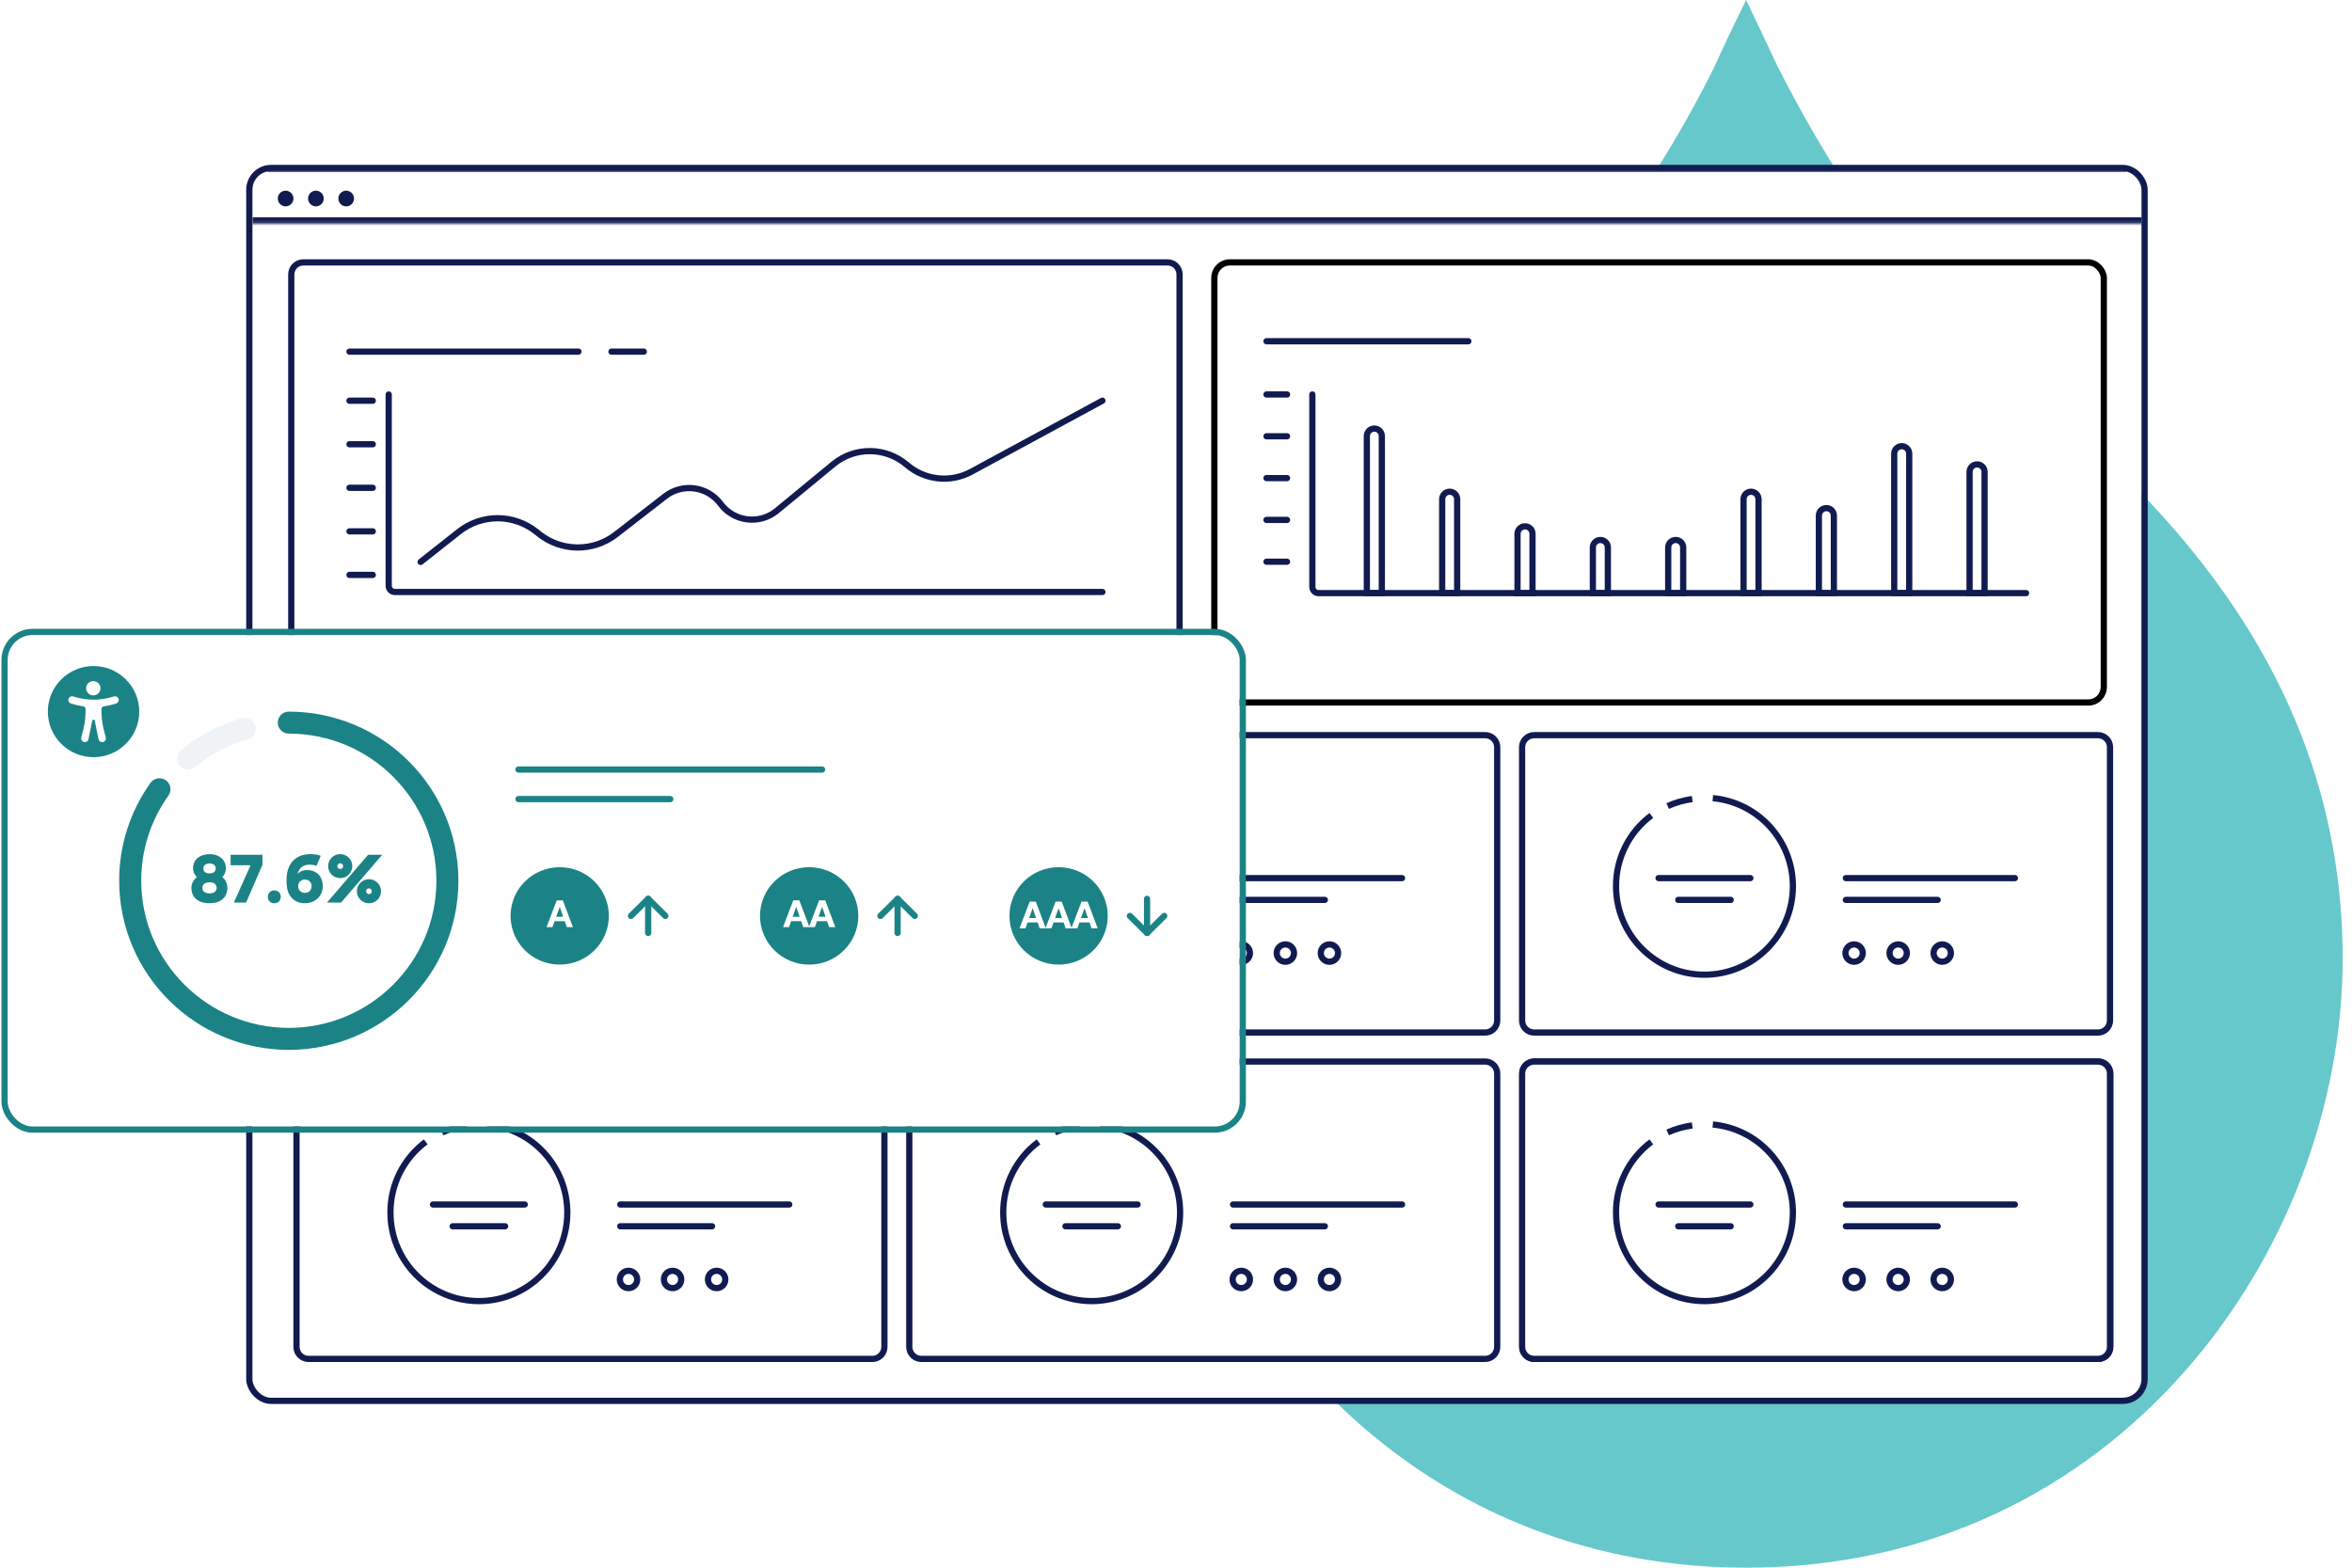 <svg width="756" height="504" viewBox="0 0 756 504" fill="none" xmlns="http://www.w3.org/2000/svg">
<g clip-path="url(#clip0_2986_8557)">
<path d="M652.465 126.38C611.142 93.709 584.937 48.121 571.331 21.274L564.528 6.838L561.252 0L555.709 11.397L550.669 22.287C537.063 49.387 510.606 94.215 469.535 126.38C407.047 176.02 369 234.778 369 308.225C369 401.934 441.819 504 561.252 504C680.685 504 753 401.934 753 308.225C753 234.778 715.205 176.02 652.465 126.38Z" fill="#66C8CA"/>
<path d="M764.194 116.22L769.531 122.769M783.242 116.02L777.578 122.889M788.24 133.27L779.41 130.781M771.831 144.106L772.325 135.358M758.089 132.099L766.817 130.367" stroke="#E1126E" stroke-width="2" stroke-linecap="round" stroke-linejoin="round"/>
<g clip-path="url(#clip1_2986_8557)">
<rect x="81.137" y="55" width="607.196" height="394.359" rx="6" fill="white"/>
<mask id="path-5-inside-1_2986_8557" fill="white">
<path d="M78.5 53.231L683.584 53.23C687.998 53.23 691.575 57.156 691.575 62.001V71.874H78.501L78.5 53.231C78.5 53.231 82.078 53.23 86.492 53.23L78.5 53.231Z"/>
</mask>
<path d="M78.5 53.231L683.584 53.23C687.998 53.23 691.575 57.156 691.575 62.001V71.874H78.501L78.5 53.231C78.5 53.231 82.078 53.23 86.492 53.23L78.5 53.231Z" fill="white"/>
<path d="M78.5 53.231L78.5 51.231L76.5 51.231L76.5 53.231L78.5 53.231ZM683.584 53.23L683.584 51.23L683.584 51.23L683.584 53.23ZM691.575 71.874V73.874H693.575V71.874H691.575ZM78.501 71.874L76.501 71.874L76.501 73.874H78.501V71.874ZM86.492 53.23L86.492 55.23L86.492 51.23V53.23ZM78.5 55.231L683.584 55.23L683.584 51.23L78.5 51.231L78.5 55.231ZM683.584 55.23C686.723 55.23 689.575 58.082 689.575 62.001H693.575C693.575 56.231 689.274 51.23 683.584 51.23V55.23ZM689.575 62.001V71.874H693.575V62.001H689.575ZM691.575 69.874H78.501V73.874H691.575V69.874ZM80.501 71.874L80.5 53.231L76.5 53.231L76.501 71.874L80.501 71.874ZM78.5 53.231C78.5 55.231 78.5 55.231 78.5 55.231C78.5 55.231 78.5 55.231 78.5 55.231C78.5 55.231 78.501 55.231 78.501 55.231C78.501 55.231 78.502 55.231 78.503 55.231C78.504 55.231 78.507 55.231 78.51 55.231C78.517 55.231 78.528 55.231 78.541 55.231C78.569 55.231 78.609 55.231 78.662 55.231C78.769 55.231 78.926 55.231 79.128 55.231C79.532 55.231 80.118 55.231 80.841 55.231C82.287 55.23 84.285 55.23 86.492 55.23V51.23C84.285 51.23 82.287 51.23 80.841 51.231C80.118 51.231 79.532 51.231 79.128 51.231C78.926 51.231 78.769 51.231 78.662 51.231C78.609 51.231 78.568 51.231 78.541 51.231C78.528 51.231 78.517 51.231 78.51 51.231C78.507 51.231 78.504 51.231 78.502 51.231C78.502 51.231 78.501 51.231 78.501 51.231C78.5 51.231 78.5 51.231 78.5 51.231C78.5 51.231 78.5 51.231 78.5 51.231C78.5 51.231 78.5 51.231 78.5 53.231ZM86.492 51.23L78.5 51.231L78.5 55.231L86.492 55.23L86.492 51.23Z" fill="#121B50" mask="url(#path-5-inside-1_2986_8557)"/>
<path d="M91.803 66.34C93.193 66.34 94.32 65.212 94.32 63.821C94.32 62.43 93.193 61.303 91.803 61.303C90.414 61.303 89.287 62.43 89.287 63.821C89.287 65.212 90.414 66.34 91.803 66.34Z" fill="#121B50"/>
<path d="M101.54 66.34C102.929 66.34 104.056 65.212 104.056 63.821C104.056 62.43 102.929 61.303 101.54 61.303C100.15 61.303 99.023 62.43 99.023 63.821C99.023 65.212 100.15 66.34 101.54 66.34Z" fill="#121B50"/>
<path d="M111.276 66.34C112.666 66.34 113.792 65.212 113.792 63.821C113.792 62.43 112.666 61.303 111.276 61.303C109.886 61.303 108.76 62.43 108.76 63.821C108.76 65.212 109.886 66.34 111.276 66.34Z" fill="#121B50"/>
<path d="M412.557 309.19C414.095 309.19 415.341 307.942 415.341 306.403C415.341 304.865 414.095 303.617 412.557 303.617C411.02 303.617 409.773 304.865 409.773 306.403C409.773 307.942 411.02 309.19 412.557 309.19Z" stroke="#121B50" stroke-width="2"/>
</g>
<rect x="80.137" y="54" width="609.196" height="396.359" rx="7" stroke="#121B50" stroke-width="2"/>
<path d="M97.487 84.357H375.281C377.415 84.357 379.146 86.089 379.146 88.227V221.977C379.146 224.115 377.415 225.847 375.281 225.847H97.487C95.353 225.847 93.621 224.115 93.621 221.977V88.227C93.621 86.089 95.353 84.357 97.487 84.357Z" fill="white" stroke="#121B50" stroke-width="2"/>
<path d="M124.941 126.822V188.325C124.941 189.429 125.837 190.325 126.941 190.325H354.348" stroke="#121B50" stroke-width="2" stroke-linecap="round"/>
<path d="M112.332 128.824L119.824 128.824" stroke="#121B50" stroke-width="2" stroke-linecap="round"/>
<path d="M112.332 142.824L119.824 142.824" stroke="#121B50" stroke-width="2" stroke-linecap="round"/>
<path d="M112.332 156.824L119.824 156.824" stroke="#121B50" stroke-width="2" stroke-linecap="round"/>
<path d="M112.332 170.824L119.824 170.824" stroke="#121B50" stroke-width="2" stroke-linecap="round"/>
<path d="M112.332 184.824L119.824 184.824" stroke="#121B50" stroke-width="2" stroke-linecap="round"/>
<path d="M112.332 113.047L185.921 113.047" stroke="#121B50" stroke-width="2" stroke-linecap="round"/>
<path d="M196.539 113.047L206.93 113.047" stroke="#121B50" stroke-width="2" stroke-linecap="round"/>
<path d="M135.201 180.653L147.556 170.906C154.869 165.137 165.196 165.18 172.46 171.009L173.214 171.614C180.432 177.406 190.681 177.49 197.993 171.816L213.805 159.545C219.374 155.223 227.407 156.322 231.611 161.981V161.981C235.901 167.754 244.15 168.761 249.702 164.189L267.883 149.216C274.769 143.545 284.736 143.645 291.506 149.455V149.455C297.281 154.41 305.515 155.288 312.206 151.662L354.348 128.824" stroke="#121B50" stroke-width="2" stroke-linecap="round"/>
<rect x="390.328" y="84.357" width="285.89" height="141.49" rx="5" stroke="black" stroke-width="2"/>
<path d="M407.086 126.824L413.692 126.824" stroke="#121B50" stroke-width="2" stroke-linecap="round"/>
<path d="M407.086 140.266L413.692 140.266" stroke="#121B50" stroke-width="2" stroke-linecap="round"/>
<path d="M407.086 153.707L413.692 153.707" stroke="#121B50" stroke-width="2" stroke-linecap="round"/>
<path d="M407.086 167.148L413.692 167.148" stroke="#121B50" stroke-width="2" stroke-linecap="round"/>
<path d="M407.086 180.59L413.692 180.59" stroke="#121B50" stroke-width="2" stroke-linecap="round"/>
<path d="M407.086 109.711L471.968 109.711" stroke="#121B50" stroke-width="2" stroke-linecap="round"/>
<path d="M444.16 190.685V140.191C444.16 138.86 443.081 137.781 441.75 137.781C440.419 137.781 439.34 138.86 439.34 140.191V190.685H444.16Z" stroke="#121B50" stroke-width="2"/>
<path d="M468.376 190.686V160.492C468.376 159.161 467.297 158.082 465.967 158.082C464.636 158.082 463.557 159.161 463.557 160.492V190.686H468.376Z" stroke="#121B50" stroke-width="2"/>
<path d="M492.593 190.685V171.617C492.593 170.286 491.514 169.207 490.183 169.207C488.852 169.207 487.773 170.286 487.773 171.617V190.685H492.593Z" stroke="#121B50" stroke-width="2"/>
<path d="M516.81 190.685V176.008C516.81 174.677 515.731 173.598 514.4 173.598C513.069 173.598 511.99 174.677 511.99 176.008V190.685H516.81Z" stroke="#121B50" stroke-width="2"/>
<path d="M541.027 190.685V176.008C541.027 174.677 539.948 173.598 538.617 173.598C537.286 173.598 536.207 174.677 536.207 176.008V190.685H541.027Z" stroke="#121B50" stroke-width="2"/>
<path d="M565.244 190.686V160.492C565.244 159.161 564.165 158.082 562.834 158.082C561.503 158.082 560.424 159.161 560.424 160.492V190.686H565.244Z" stroke="#121B50" stroke-width="2"/>
<path d="M589.46 190.685V165.761C589.46 164.431 588.381 163.352 587.051 163.352C585.72 163.352 584.641 164.431 584.641 165.761V190.685H589.46Z" stroke="#121B50" stroke-width="2"/>
<path d="M613.677 190.685V145.853C613.677 144.522 612.598 143.443 611.267 143.443C609.936 143.443 608.857 144.522 608.857 145.853V190.685H613.677Z" stroke="#121B50" stroke-width="2"/>
<path d="M637.894 190.683V151.707C637.894 150.376 636.815 149.297 635.484 149.297C634.153 149.297 633.074 150.376 633.074 151.707V190.683H637.894Z" stroke="#121B50" stroke-width="2"/>
<path d="M421.832 126.822V188.688C421.832 189.792 422.727 190.688 423.832 190.688H651.239" stroke="#121B50" stroke-width="2" stroke-linecap="round"/>
<path d="M493.226 341.277H674.46C676.596 341.277 678.329 343.01 678.329 345.15V433.008C678.329 435.148 676.596 436.881 674.46 436.881H493.226C491.09 436.881 489.357 435.148 489.357 433.008V345.15C489.357 343.01 491.09 341.277 493.226 341.277Z" fill="white" stroke="#121B50" stroke-width="2"/>
<path d="M534.615 374.746H533.135V380.032H534.615V374.746Z" fill="white"/>
<path d="M591.817 414.123C593.354 414.123 594.601 412.876 594.601 411.337C594.601 409.798 593.354 408.551 591.817 408.551C590.28 408.551 589.033 409.798 589.033 411.337C589.033 412.876 590.28 414.123 591.817 414.123Z" fill="#66C8CA"/>
<path d="M605.413 414.123C606.95 414.123 608.196 412.876 608.196 411.337C608.196 409.798 606.95 408.551 605.413 408.551C603.875 408.551 602.629 409.798 602.629 411.337C602.629 412.876 603.875 414.123 605.413 414.123Z" fill="#66C8CA"/>
<path d="M620.143 414.123C621.68 414.123 622.927 412.876 622.927 411.337C622.927 409.798 621.68 408.551 620.143 408.551C618.606 408.551 617.359 409.798 617.359 411.337C617.359 412.876 618.606 414.123 620.143 414.123Z" fill="#66C8CA"/>
<path d="M590.136 386.09H646.643C647.254 386.09 647.746 386.586 647.746 387.194C647.746 387.805 647.251 388.298 646.643 388.298H590.136C589.526 388.298 589.033 387.802 589.033 387.194C589.033 386.583 589.529 386.09 590.136 386.09Z" fill="#66C8CA"/>
<path d="M589.67 393.137H622.29C622.643 393.137 622.927 393.632 622.927 394.241C622.927 394.852 622.641 395.345 622.29 395.345H589.67C589.317 395.345 589.033 394.849 589.033 394.241C589.033 393.629 589.319 393.137 589.67 393.137Z" fill="#66C8CA"/>
<path d="M538.696 386.355H555.923C556.615 386.355 557.174 386.918 557.174 387.607C557.174 388.301 556.612 388.859 555.923 388.859H538.696C538.004 388.859 537.445 388.297 537.445 387.607C537.445 386.914 538.007 386.355 538.696 386.355Z" fill="#66C8CA"/>
<path d="M541.708 391.715H553.228C553.921 391.715 554.479 392.277 554.479 392.967C554.479 393.66 553.917 394.219 553.228 394.219H541.708C541.015 394.219 540.457 393.657 540.457 392.967C540.457 392.274 541.019 391.715 541.708 391.715Z" fill="#66C8CA"/>
<path d="M537.012 367.288C536.282 367.288 535.616 366.86 535.317 366.191C534.896 365.256 535.31 364.156 536.247 363.732C538.776 362.594 541.461 361.831 544.211 361.469C545.231 361.335 546.161 362.052 546.299 363.073C546.433 364.091 545.717 365.025 544.697 365.16C542.305 365.474 539.976 366.136 537.777 367.126C537.536 367.233 537.277 367.291 537.016 367.291L537.012 367.288Z" fill="#66C8CA"/>
<path d="M547.977 418.488C532.187 418.471 519.389 405.661 519.371 389.855C519.337 380.846 523.575 372.351 530.791 366.963C531.611 366.346 532.776 366.508 533.393 367.329C534.01 368.15 533.844 369.315 533.024 369.933C526.742 374.62 523.055 382.011 523.086 389.851C523.1 403.602 534.234 414.746 547.977 414.764C561.716 414.75 572.85 403.606 572.867 389.851C572.874 383.622 570.541 377.621 566.337 373.03C562.174 368.47 556.467 365.625 550.323 365.052C549.3 364.959 548.549 364.056 548.638 363.031C548.735 362.007 549.638 361.258 550.658 361.352C557.722 362.01 564.29 365.28 569.073 370.526C573.908 375.8 576.589 382.698 576.582 389.855C576.561 405.658 563.766 418.464 547.977 418.485V418.488Z" fill="#66C8CA"/>
<path d="M99.171 236.348H280.406C282.541 236.348 284.274 238.081 284.274 240.22V328.078C284.274 330.218 282.541 331.951 280.406 331.951H99.171C97.035 331.951 95.303 330.218 95.303 328.078V240.22C95.303 238.081 97.035 236.348 99.171 236.348Z" fill="white" stroke="#121B50" stroke-width="2"/>
<path d="M139.172 282.309H168.674" stroke="#121B50" stroke-width="2" stroke-linecap="round"/>
<path d="M199.369 282.309H253.69" stroke="#121B50" stroke-width="2" stroke-linecap="round"/>
<path d="M199.369 289.309H228.872" stroke="#121B50" stroke-width="2" stroke-linecap="round"/>
<path d="M145.496 289.309H162.352" stroke="#121B50" stroke-width="2" stroke-linecap="round"/>
<path d="M140.56 269.814H139.08V275.101H140.56V269.814Z" fill="white"/>
<path d="M202.02 309.191C203.557 309.191 204.804 307.944 204.804 306.405C204.804 304.867 203.557 303.619 202.02 303.619C200.483 303.619 199.236 304.867 199.236 306.405C199.236 307.944 200.483 309.191 202.02 309.191Z" stroke="#121B50" stroke-width="2"/>
<path d="M216.182 309.191C217.72 309.191 218.966 307.944 218.966 306.405C218.966 304.867 217.72 303.619 216.182 303.619C214.645 303.619 213.398 304.867 213.398 306.405C213.398 307.944 214.645 309.191 216.182 309.191Z" stroke="#121B50" stroke-width="2"/>
<path d="M230.346 309.191C231.884 309.191 233.13 307.944 233.13 306.405C233.13 304.867 231.884 303.619 230.346 303.619C228.809 303.619 227.562 304.867 227.562 306.405C227.562 307.944 228.809 309.191 230.346 309.191Z" stroke="#121B50" stroke-width="2"/>
<path d="M149.996 256.896C147.265 257.255 144.604 258.011 142.094 259.142" stroke="#121B50" stroke-width="2"/>
<path d="M136.848 262.167C129.674 267.52 125.463 275.961 125.498 284.914C125.514 300.617 138.229 313.344 153.923 313.363C169.613 313.348 182.328 300.621 182.347 284.914C182.355 277.8 179.691 270.947 174.89 265.704C170.136 260.497 163.619 257.248 156.603 256.594" stroke="#121B50" stroke-width="2"/>
<path d="M296.142 236.348H477.376C479.512 236.348 481.245 238.081 481.245 240.22V328.078C481.245 330.218 479.512 331.951 477.376 331.951H296.142C294.006 331.951 292.273 330.218 292.273 328.078V240.22C292.273 238.081 294.006 236.348 296.142 236.348Z" fill="white" stroke="#121B50" stroke-width="2"/>
<path d="M336.143 282.309H365.645" stroke="#121B50" stroke-width="2" stroke-linecap="round"/>
<path d="M396.34 282.309H450.661" stroke="#121B50" stroke-width="2" stroke-linecap="round"/>
<path d="M396.34 289.309H425.842" stroke="#121B50" stroke-width="2" stroke-linecap="round"/>
<path d="M342.465 289.309H359.32" stroke="#121B50" stroke-width="2" stroke-linecap="round"/>
<path d="M337.531 269.814H336.051V275.101H337.531V269.814Z" fill="white"/>
<path d="M398.991 309.191C400.528 309.191 401.774 307.944 401.774 306.405C401.774 304.867 400.528 303.619 398.991 303.619C397.453 303.619 396.207 304.867 396.207 306.405C396.207 307.944 397.453 309.191 398.991 309.191Z" stroke="#121B50" stroke-width="2"/>
<path d="M413.155 309.191C414.692 309.191 415.938 307.944 415.938 306.405C415.938 304.867 414.692 303.619 413.155 303.619C411.617 303.619 410.371 304.867 410.371 306.405C410.371 307.944 411.617 309.191 413.155 309.191Z" stroke="#121B50" stroke-width="2"/>
<path d="M427.317 309.191C428.854 309.191 430.101 307.944 430.101 306.405C430.101 304.867 428.854 303.619 427.317 303.619C425.78 303.619 424.533 304.867 424.533 306.405C424.533 307.944 425.78 309.191 427.317 309.191Z" stroke="#121B50" stroke-width="2"/>
<path d="M346.968 256.896C344.237 257.255 341.577 258.011 339.066 259.142" stroke="#121B50" stroke-width="2"/>
<path d="M333.818 262.167C326.644 267.52 322.434 275.961 322.469 284.914C322.485 300.617 335.2 313.344 350.894 313.363C366.584 313.348 379.299 300.621 379.318 284.914C379.326 277.8 376.662 270.947 371.861 265.704C367.107 260.497 360.59 257.248 353.573 256.594" stroke="#121B50" stroke-width="2"/>
<path d="M493.115 236.348H674.349C676.485 236.348 678.217 238.081 678.217 240.22V328.078C678.217 330.218 676.485 331.951 674.349 331.951H493.115C490.979 331.951 489.246 330.218 489.246 328.078V240.22C489.246 238.081 490.979 236.348 493.115 236.348Z" fill="white" stroke="#121B50" stroke-width="2"/>
<path d="M533.115 282.309H562.617" stroke="#121B50" stroke-width="2" stroke-linecap="round"/>
<path d="M593.312 282.309H647.634" stroke="#121B50" stroke-width="2" stroke-linecap="round"/>
<path d="M593.312 289.309H622.815" stroke="#121B50" stroke-width="2" stroke-linecap="round"/>
<path d="M539.438 289.309H556.293" stroke="#121B50" stroke-width="2" stroke-linecap="round"/>
<path d="M534.503 269.814H533.023V275.101H534.503V269.814Z" fill="white"/>
<path d="M595.963 309.191C597.501 309.191 598.747 307.944 598.747 306.405C598.747 304.867 597.501 303.619 595.963 303.619C594.426 303.619 593.18 304.867 593.18 306.405C593.18 307.944 594.426 309.191 595.963 309.191Z" stroke="#121B50" stroke-width="2"/>
<path d="M610.127 309.191C611.665 309.191 612.911 307.944 612.911 306.405C612.911 304.867 611.665 303.619 610.127 303.619C608.59 303.619 607.344 304.867 607.344 306.405C607.344 307.944 608.59 309.191 610.127 309.191Z" stroke="#121B50" stroke-width="2"/>
<path d="M624.29 309.191C625.827 309.191 627.073 307.944 627.073 306.405C627.073 304.867 625.827 303.619 624.29 303.619C622.752 303.619 621.506 304.867 621.506 306.405C621.506 307.944 622.752 309.191 624.29 309.191Z" stroke="#121B50" stroke-width="2"/>
<path d="M543.941 256.896C541.21 257.255 538.55 258.011 536.039 259.142" stroke="#121B50" stroke-width="2"/>
<path d="M530.791 262.167C523.617 267.52 519.406 275.961 519.442 284.914C519.457 300.617 532.172 313.344 547.866 313.363C563.556 313.348 576.271 300.621 576.291 284.914C576.299 277.8 573.635 270.947 568.833 265.704C564.08 260.497 557.563 257.248 550.546 256.594" stroke="#121B50" stroke-width="2"/>
<path d="M99.173 341.277H280.408C282.543 341.277 284.276 343.01 284.276 345.15V433.008C284.276 435.148 282.543 436.881 280.408 436.881H99.173C97.037 436.881 95.305 435.148 95.305 433.008V345.15C95.305 343.01 97.037 341.277 99.173 341.277Z" fill="white" stroke="#121B50" stroke-width="2"/>
<path d="M139.174 387.238H168.676" stroke="#121B50" stroke-width="2" stroke-linecap="round"/>
<path d="M199.371 387.238H253.692" stroke="#121B50" stroke-width="2" stroke-linecap="round"/>
<path d="M199.371 394.238H228.874" stroke="#121B50" stroke-width="2" stroke-linecap="round"/>
<path d="M145.496 394.238H162.352" stroke="#121B50" stroke-width="2" stroke-linecap="round"/>
<path d="M140.562 374.744H139.082V380.031H140.562V374.744Z" fill="white"/>
<path d="M202.022 414.121C203.559 414.121 204.806 412.874 204.806 411.335C204.806 409.796 203.559 408.549 202.022 408.549C200.485 408.549 199.238 409.796 199.238 411.335C199.238 412.874 200.485 414.121 202.022 414.121Z" stroke="#121B50" stroke-width="2"/>
<path d="M216.186 414.121C217.723 414.121 218.97 412.874 218.97 411.335C218.97 409.796 217.723 408.549 216.186 408.549C214.649 408.549 213.402 409.796 213.402 411.335C213.402 412.874 214.649 414.121 216.186 414.121Z" stroke="#121B50" stroke-width="2"/>
<path d="M230.348 414.121C231.886 414.121 233.132 412.874 233.132 411.335C233.132 409.796 231.886 408.549 230.348 408.549C228.811 408.549 227.564 409.796 227.564 411.335C227.564 412.874 228.811 414.121 230.348 414.121Z" stroke="#121B50" stroke-width="2"/>
<path d="M150 361.826C147.269 362.185 144.608 362.941 142.098 364.071" stroke="#121B50" stroke-width="2"/>
<path d="M136.85 367.097C129.676 372.45 125.465 380.89 125.5 389.843C125.516 405.547 138.231 418.273 153.925 418.293C169.615 418.277 182.33 405.551 182.349 389.843C182.357 382.73 179.693 375.876 174.892 370.634C170.138 365.427 163.621 362.177 156.605 361.523" stroke="#121B50" stroke-width="2"/>
<path d="M296.142 341.275H477.376C479.512 341.275 481.245 343.008 481.245 345.148V433.006C481.245 435.146 479.512 436.879 477.376 436.879H296.142C294.006 436.879 292.273 435.146 292.273 433.006V345.148C292.273 343.008 294.006 341.275 296.142 341.275Z" fill="white" stroke="#121B50" stroke-width="2"/>
<path d="M336.143 387.236H365.645" stroke="#121B50" stroke-width="2" stroke-linecap="round"/>
<path d="M396.34 387.236H450.661" stroke="#121B50" stroke-width="2" stroke-linecap="round"/>
<path d="M396.34 394.236H425.842" stroke="#121B50" stroke-width="2" stroke-linecap="round"/>
<path d="M342.465 394.236H359.32" stroke="#121B50" stroke-width="2" stroke-linecap="round"/>
<path d="M337.531 374.742H336.051V380.029H337.531V374.742Z" fill="white"/>
<path d="M398.991 414.119C400.528 414.119 401.774 412.872 401.774 411.333C401.774 409.794 400.528 408.547 398.991 408.547C397.453 408.547 396.207 409.794 396.207 411.333C396.207 412.872 397.453 414.119 398.991 414.119Z" stroke="#121B50" stroke-width="2"/>
<path d="M413.155 414.119C414.692 414.119 415.938 412.872 415.938 411.333C415.938 409.794 414.692 408.547 413.155 408.547C411.617 408.547 410.371 409.794 410.371 411.333C410.371 412.872 411.617 414.119 413.155 414.119Z" stroke="#121B50" stroke-width="2"/>
<path d="M427.317 414.119C428.854 414.119 430.101 412.872 430.101 411.333C430.101 409.794 428.854 408.547 427.317 408.547C425.78 408.547 424.533 409.794 424.533 411.333C424.533 412.872 425.78 414.119 427.317 414.119Z" stroke="#121B50" stroke-width="2"/>
<path d="M346.968 361.824C344.237 362.183 341.577 362.939 339.066 364.069" stroke="#121B50" stroke-width="2"/>
<path d="M333.818 367.095C326.644 372.448 322.434 380.888 322.469 389.841C322.485 405.545 335.2 418.271 350.894 418.291C366.584 418.275 379.299 405.549 379.318 389.841C379.326 382.728 376.662 375.874 371.861 370.632C367.107 365.425 360.59 362.175 353.573 361.521" stroke="#121B50" stroke-width="2"/>
<path d="M493.115 341.277H674.349C676.485 341.277 678.217 343.01 678.217 345.15V433.008C678.217 435.148 676.485 436.881 674.349 436.881H493.115C490.979 436.881 489.246 435.148 489.246 433.008V345.15C489.246 343.01 490.979 341.277 493.115 341.277Z" fill="white" stroke="#121B50" stroke-width="2"/>
<path d="M533.115 387.238H562.617" stroke="#121B50" stroke-width="2" stroke-linecap="round"/>
<path d="M593.312 387.238H647.634" stroke="#121B50" stroke-width="2" stroke-linecap="round"/>
<path d="M593.312 394.238H622.815" stroke="#121B50" stroke-width="2" stroke-linecap="round"/>
<path d="M539.438 394.238H556.293" stroke="#121B50" stroke-width="2" stroke-linecap="round"/>
<path d="M534.503 374.744H533.023V380.031H534.503V374.744Z" fill="white"/>
<path d="M595.963 414.121C597.501 414.121 598.747 412.874 598.747 411.335C598.747 409.796 597.501 408.549 595.963 408.549C594.426 408.549 593.18 409.796 593.18 411.335C593.18 412.874 594.426 414.121 595.963 414.121Z" stroke="#121B50" stroke-width="2"/>
<path d="M610.127 414.121C611.665 414.121 612.911 412.874 612.911 411.335C612.911 409.796 611.665 408.549 610.127 408.549C608.59 408.549 607.344 409.796 607.344 411.335C607.344 412.874 608.59 414.121 610.127 414.121Z" stroke="#121B50" stroke-width="2"/>
<path d="M624.29 414.121C625.827 414.121 627.073 412.874 627.073 411.335C627.073 409.796 625.827 408.549 624.29 408.549C622.752 408.549 621.506 409.796 621.506 411.335C621.506 412.874 622.752 414.121 624.29 414.121Z" stroke="#121B50" stroke-width="2"/>
<path d="M543.941 361.826C541.21 362.185 538.55 362.941 536.039 364.071" stroke="#121B50" stroke-width="2"/>
<path d="M530.791 367.097C523.617 372.45 519.406 380.89 519.442 389.843C519.457 405.547 532.172 418.273 547.866 418.293C563.556 418.277 576.271 405.551 576.291 389.843C576.299 382.73 573.635 375.876 568.833 370.634C564.08 365.427 557.563 362.177 550.546 361.523" stroke="#121B50" stroke-width="2"/>
<g filter="url(#filter0_d_2986_8557)">
<rect x="2.467" y="200.156" width="396" height="158" rx="8" fill="white"/>
<rect x="1.467" y="199.156" width="398" height="160" rx="9" stroke="#1B8385" stroke-width="2"/>
<path d="M60.479 243.402C59.419 243.402 58.414 242.931 57.741 242.114C56.495 240.609 56.708 238.388 58.216 237.146C58.22 237.146 58.224 237.142 58.228 237.138C63.937 232.444 70.551 228.965 77.66 226.92C79.54 226.38 81.501 227.46 82.047 229.331C82.588 231.202 81.509 233.161 79.633 233.701C79.633 233.701 79.633 233.701 79.629 233.701C73.445 235.479 67.689 238.507 62.726 242.588C62.096 243.109 61.303 243.398 60.483 243.398L60.479 243.402Z" fill="#F0F3F5"/>
<path d="M92.831 333.532C62.735 333.498 38.344 309.178 38.309 279.162C38.282 267.879 41.801 256.871 48.369 247.683C49.503 246.094 51.711 245.724 53.305 246.854C54.898 247.984 55.273 250.187 54.144 251.776C48.431 259.764 45.368 269.337 45.391 279.15C45.422 305.267 66.645 326.427 92.831 326.458C119.021 326.431 140.244 305.267 140.275 279.15C140.244 253.033 119.021 231.873 92.831 231.842C90.874 231.842 89.292 230.264 89.288 228.312C89.288 226.361 90.874 224.779 92.827 224.779C122.924 224.814 147.315 249.137 147.346 279.15C147.319 309.167 122.928 333.494 92.827 333.529L92.831 333.532Z" fill="#1B8385"/>
<path d="M108.424 274.468C108.424 274.973 108.846 275.373 109.352 275.373C109.858 275.373 110.28 274.973 110.28 274.468C110.28 273.963 109.858 273.542 109.352 273.542C108.846 273.542 108.424 273.963 108.424 274.468ZM114.711 282.529C114.711 280.403 116.462 278.656 118.593 278.656C120.746 278.656 122.476 280.403 122.476 282.529C122.476 284.676 120.746 286.401 118.593 286.401C116.462 286.401 114.711 284.676 114.711 282.529ZM105.09 286.17L118.319 270.806H122.856L109.626 286.17H105.09ZM117.686 282.529C117.686 283.034 118.087 283.455 118.593 283.455C119.1 283.455 119.522 283.034 119.522 282.529C119.522 282.024 119.1 281.603 118.593 281.603C118.087 281.603 117.686 282.024 117.686 282.529ZM105.47 274.468C105.47 272.321 107.2 270.596 109.352 270.596C111.504 270.596 113.234 272.321 113.234 274.468C113.234 276.594 111.504 278.32 109.352 278.32C107.2 278.32 105.47 276.594 105.47 274.468Z" fill="#1B8385"/>
<path d="M97.982 286.38C96.126 286.38 94.691 285.749 93.594 284.444C92.602 283.265 92.096 281.813 92.096 278.93C92.096 273.542 95.092 270.596 99.797 270.596C101.147 270.596 102.266 270.806 103.088 271.143L101.717 274.384C101.211 274.152 100.43 273.984 99.459 273.984C97.476 273.984 96.105 275.015 95.64 277.057C96.294 276.215 97.307 275.71 98.742 275.71C101.717 275.71 103.743 277.751 103.743 280.908C103.743 284.086 101.316 286.38 97.982 286.38ZM97.982 283.055C99.248 283.055 100.156 282.171 100.156 280.908C100.156 279.624 99.248 278.762 97.982 278.762C96.801 278.762 95.83 279.624 95.83 280.929C95.83 282.171 96.801 283.055 97.982 283.055Z" fill="#1B8385"/>
<path d="M86.102 284.337C86.102 283.117 86.945 282.254 88.169 282.254C89.393 282.254 90.237 283.117 90.237 284.337C90.237 285.558 89.393 286.4 88.169 286.4C86.924 286.4 86.102 285.558 86.102 284.337Z" fill="#1B8385"/>
<path d="M75.161 286.168L80.541 274.172H74.127V270.805H84.36V274.004L79.106 286.168H75.161Z" fill="#1B8385"/>
<path d="M67.343 286.38C63.693 286.38 61.52 284.549 61.52 281.434C61.52 280.024 62.195 278.825 63.292 277.983C62.553 277.267 62.047 276.299 62.047 275.184C62.047 272.343 64.262 270.596 67.385 270.596C70.402 270.596 72.597 272.343 72.597 275.184C72.597 276.32 72.175 277.267 71.478 278.004C72.47 278.825 73.082 279.982 73.082 281.434C73.082 284.549 70.909 286.38 67.343 286.38ZM67.343 283.223C68.883 283.223 69.643 282.445 69.643 281.434C69.643 280.424 68.883 279.646 67.385 279.646C65.845 279.646 65.043 280.424 65.043 281.434C65.043 282.445 65.782 283.223 67.343 283.223ZM67.343 276.783C68.672 276.783 69.326 276.173 69.326 275.205C69.326 274.3 68.714 273.605 67.385 273.605C66.056 273.605 65.36 274.3 65.36 275.205C65.36 276.11 65.929 276.783 67.343 276.783Z" fill="#1B8385"/>
<path d="M30.067 210.131C21.954 210.131 15.377 216.69 15.377 224.78C15.377 232.869 21.954 239.428 30.067 239.428C38.179 239.428 44.756 232.869 44.756 224.78C44.756 216.69 38.179 210.131 30.067 210.131ZM29.996 214.963C31.27 214.963 32.304 215.995 32.304 217.265C32.304 218.536 31.27 219.567 29.996 219.567C28.722 219.567 27.687 218.536 27.682 217.265C27.682 215.989 28.722 214.963 29.996 214.963ZM37.302 222.184L36.644 222.38C35.598 222.684 34.531 222.917 33.448 223.069C32.963 223.134 32.598 223.536 32.587 224.025L32.669 225.909C32.74 227.532 32.985 229.15 33.388 230.725L33.998 233.103C34.161 233.738 33.78 234.39 33.137 234.553C33.039 234.58 32.936 234.591 32.838 234.591C32.293 234.591 31.814 234.221 31.683 233.695L30.459 227.695C30.426 227.505 30.257 227.364 30.061 227.375C29.865 227.364 29.691 227.5 29.658 227.695L28.433 233.695C28.27 234.33 27.627 234.715 26.99 234.553C26.99 234.553 26.99 234.553 26.985 234.553C26.348 234.39 25.961 233.744 26.119 233.108C26.119 233.108 26.119 233.103 26.119 233.097L26.734 230.719C27.137 229.145 27.382 227.532 27.453 225.903L27.535 224.019C27.524 223.531 27.159 223.129 26.674 223.064C25.596 222.912 24.529 222.678 23.479 222.374L22.82 222.179C22.188 221.994 21.823 221.332 22.014 220.702C22.204 220.067 22.869 219.708 23.5 219.893L24.159 220.088C28.019 221.223 32.119 221.223 35.974 220.088L36.627 219.893C37.259 219.708 37.923 220.067 38.114 220.697C38.293 221.332 37.928 221.994 37.291 222.179L37.302 222.184Z" fill="#1B8385"/>
<path d="M166.658 243.402H264.25" stroke="#1B8385" stroke-width="2" stroke-linecap="round"/>
<path d="M166.658 252.898H215.454" stroke="#1B8385" stroke-width="2" stroke-linecap="round"/>
<path d="M179.906 306.113C188.631 306.113 195.703 299.102 195.703 290.455C195.703 281.807 188.631 274.797 179.906 274.797C171.182 274.797 164.109 281.807 164.109 290.455C164.109 299.102 171.182 306.113 179.906 306.113Z" fill="#1B8385"/>
<path d="M180.91 285.457L184.154 294.063H182.177L181.518 292.148H178.274L177.589 294.063H175.67L178.952 285.457H180.91ZM181.025 290.733L179.931 287.575H179.905L178.779 290.733H181.025Z" fill="white"/>
<path d="M208.34 295.937V284.977" stroke="#1B8385" stroke-width="2" stroke-linecap="round" stroke-linejoin="round"/>
<path d="M202.812 290.457L208.34 284.977L213.868 290.457" stroke="#1B8385" stroke-width="2" stroke-linecap="round" stroke-linejoin="round"/>
<path d="M260.086 306.113C268.81 306.113 275.883 299.102 275.883 290.455C275.883 281.807 268.81 274.797 260.086 274.797C251.362 274.797 244.289 281.807 244.289 290.455C244.289 299.102 251.362 306.113 260.086 306.113Z" fill="#1B8385"/>
<path d="M256.925 285.457L260.182 294.063H258.198L257.539 292.148H254.295L253.611 294.063H251.691L254.974 285.457H256.925ZM257.034 290.733L255.94 287.575H255.914L254.788 290.733H257.034Z" fill="white"/>
<path d="M265.25 285.457L268.494 294.063H266.511L265.858 292.148H262.608L261.923 294.063H260.004L263.286 285.457H265.244H265.25ZM265.353 290.733L264.265 287.575H264.233L263.107 290.733H265.346H265.353Z" fill="white"/>
<path d="M288.52 295.937V284.977" stroke="#1B8385" stroke-width="2" stroke-linecap="round" stroke-linejoin="round"/>
<path d="M282.992 290.457L288.52 284.977L294.047 290.457" stroke="#1B8385" stroke-width="2" stroke-linecap="round" stroke-linejoin="round"/>
<path d="M340.266 306.113C348.99 306.113 356.063 299.102 356.063 290.455C356.063 281.807 348.99 274.797 340.266 274.797C331.541 274.797 324.469 281.807 324.469 290.455C324.469 299.102 331.541 306.113 340.266 306.113Z" fill="#1B8385"/>
<path d="M332.934 285.871L336.171 294.477H334.188L333.542 292.562H330.291L329.613 294.477H327.688L330.97 285.871H332.934ZM333.036 291.148L331.942 287.989H331.917L330.791 291.148H333.036Z" fill="white"/>
<path d="M341.264 285.871L344.508 294.477H342.524L341.865 292.562H338.622L337.937 294.477H336.018L339.3 285.871H341.258H341.264ZM341.373 291.148L340.279 287.989H340.26L339.133 291.148H341.379H341.373Z" fill="white"/>
<path d="M349.594 285.871L352.838 294.477H350.855L350.196 292.562H346.952L346.267 294.477H344.348L347.63 285.871H349.588H349.594ZM349.703 291.148L348.609 287.989H348.583L347.457 291.148H349.703Z" fill="white"/>
<path d="M368.695 284.977L368.695 295.938" stroke="#1B8385" stroke-width="2" stroke-linecap="round" stroke-linejoin="round"/>
<path d="M374.223 290.457L368.695 295.938L363.168 290.457" stroke="#1B8385" stroke-width="2" stroke-linecap="round" stroke-linejoin="round"/>
</g>
</g>
<defs>
<filter id="filter0_d_2986_8557" x="-23.533" y="178.156" width="448" height="210" filterUnits="userSpaceOnUse" color-interpolation-filters="sRGB">
<feFlood flood-opacity="0" result="BackgroundImageFix"/>
<feColorMatrix in="SourceAlpha" type="matrix" values="0 0 0 0 0 0 0 0 0 0 0 0 0 0 0 0 0 0 127 0" result="hardAlpha"/>
<feOffset dy="4"/>
<feGaussianBlur stdDeviation="12"/>
<feComposite in2="hardAlpha" operator="out"/>
<feColorMatrix type="matrix" values="0 0 0 0 0.47 0 0 0 0 0.468 0 0 0 0 0.562 0 0 0 0.2 0"/>
<feBlend mode="normal" in2="BackgroundImageFix" result="effect1_dropShadow_2986_8557"/>
<feBlend mode="normal" in="SourceGraphic" in2="effect1_dropShadow_2986_8557" result="shape"/>
</filter>
<clipPath id="clip0_2986_8557">
<rect width="756" height="504" fill="white"/>
</clipPath>
<clipPath id="clip1_2986_8557">
<rect x="81.137" y="55" width="607.196" height="394.359" rx="6" fill="white"/>
</clipPath>
</defs>
</svg>
